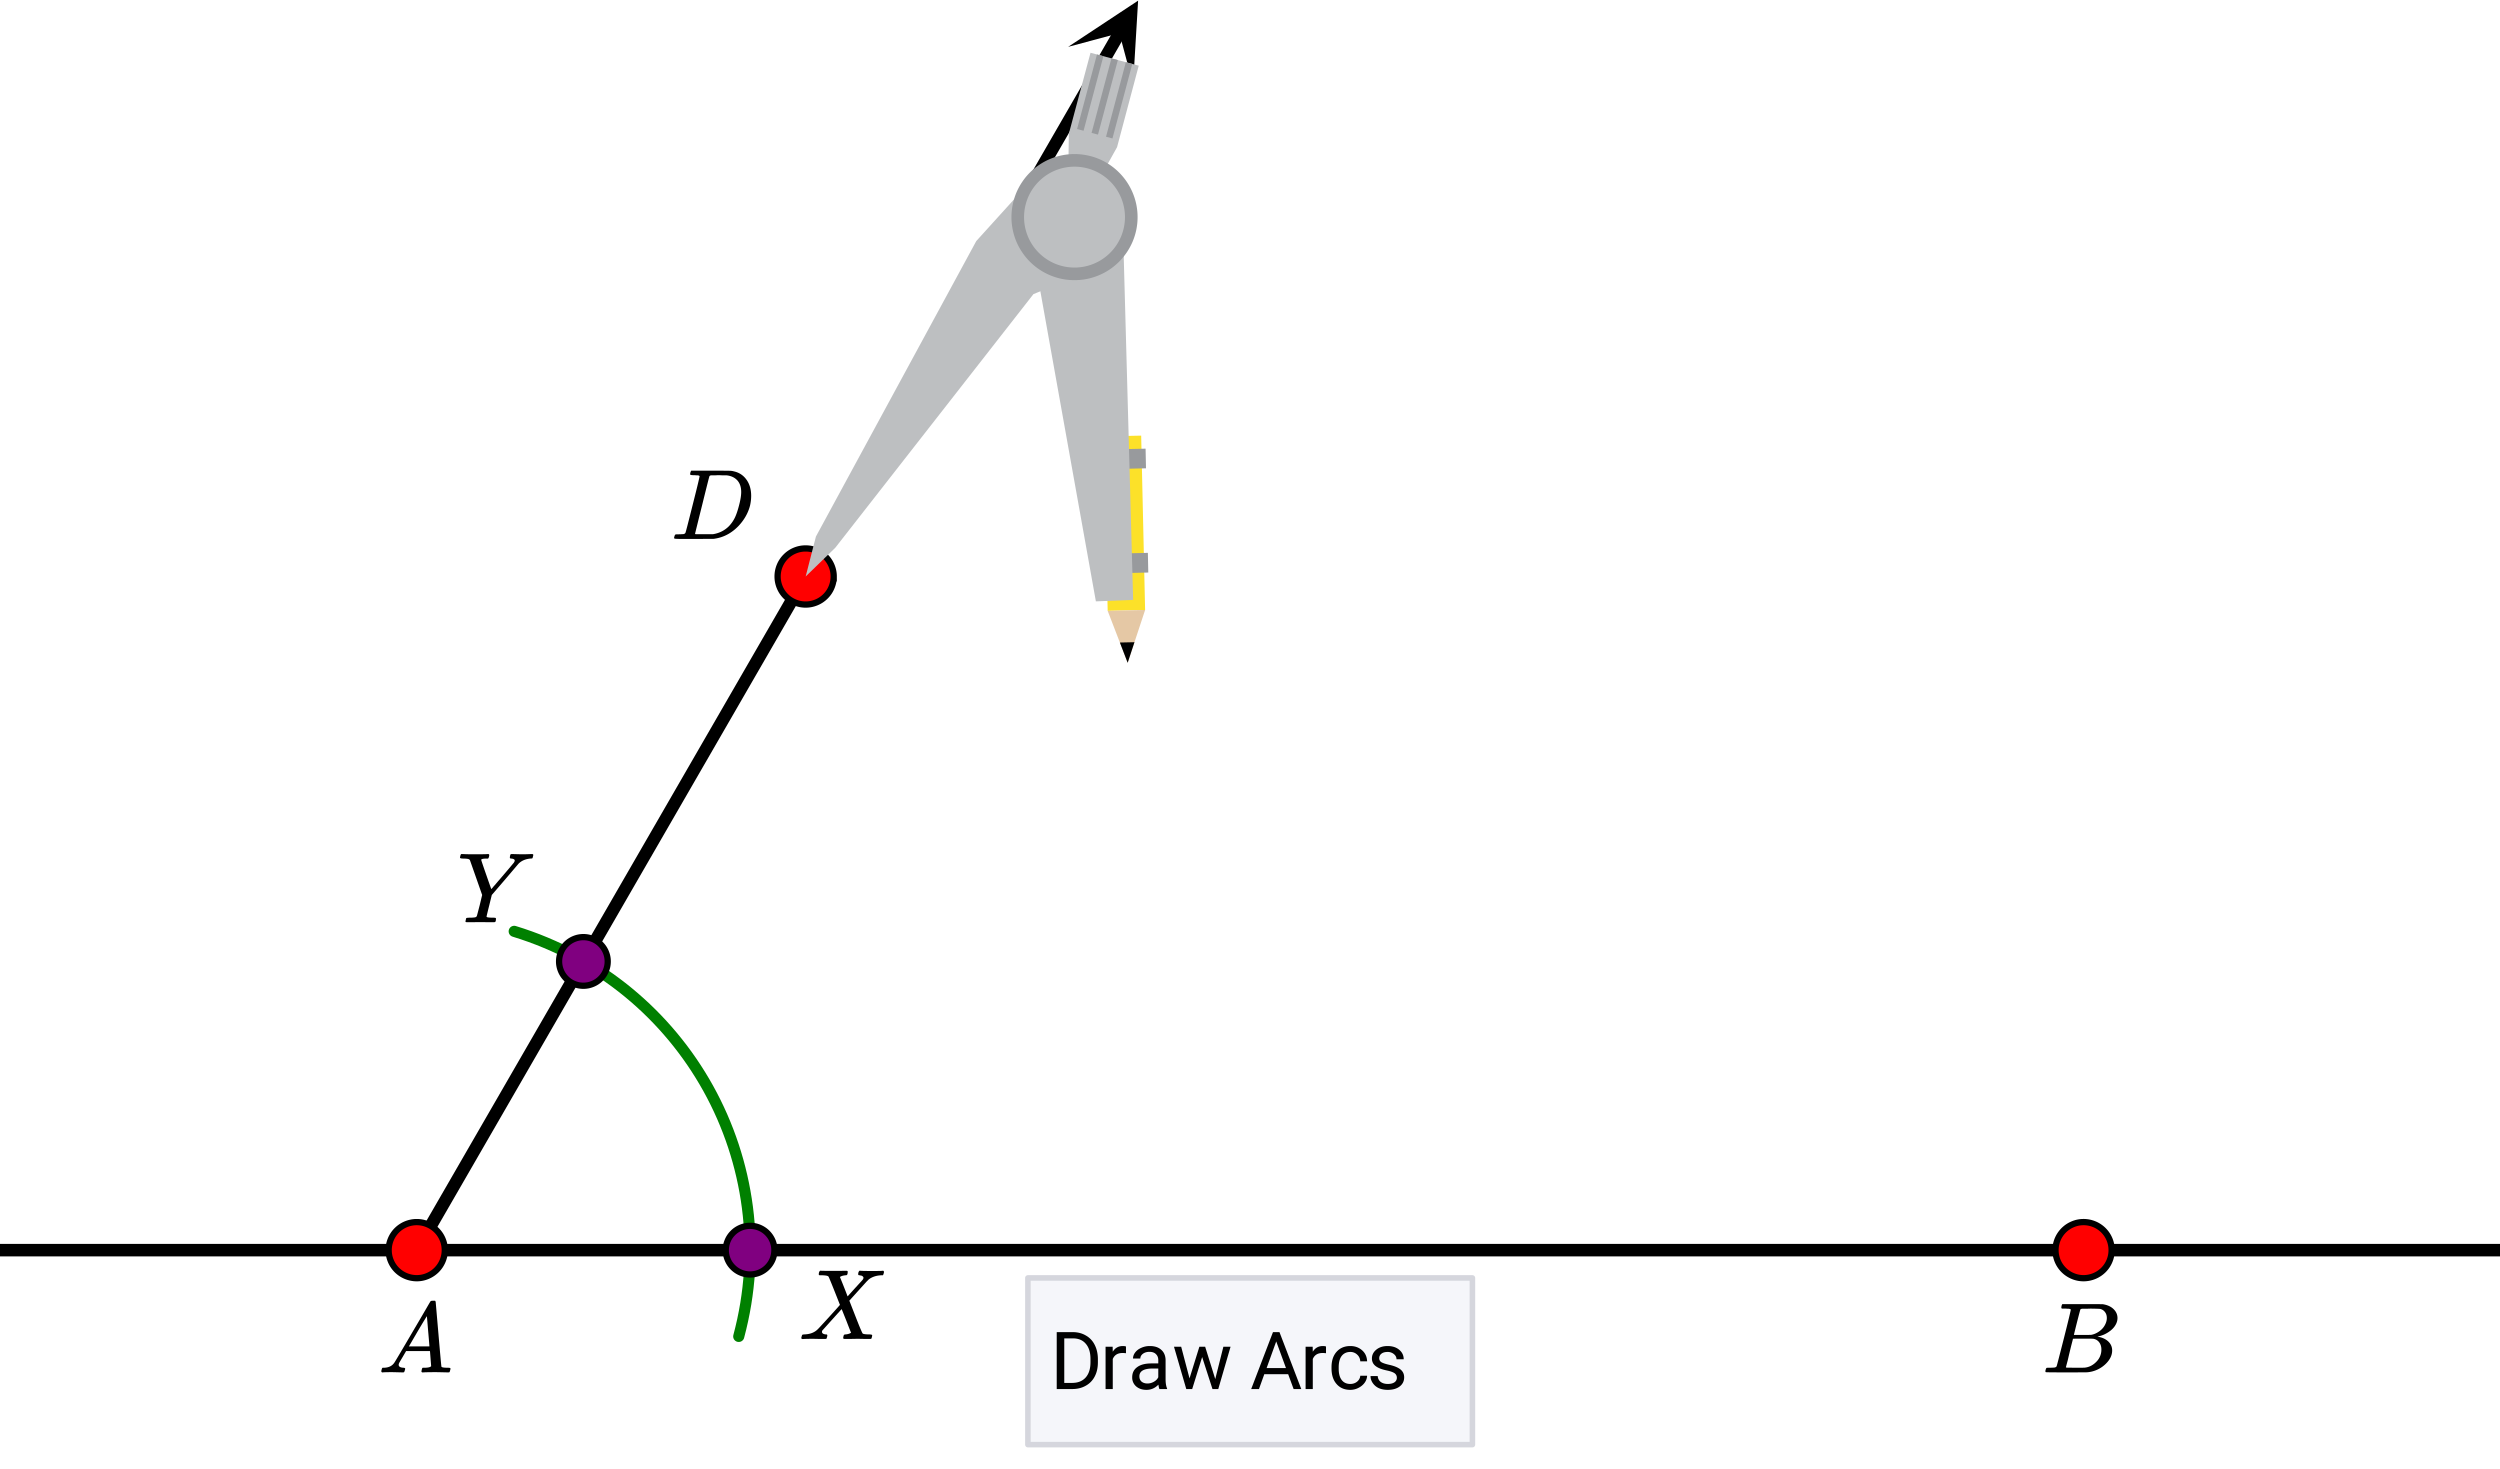 <svg xmlns="http://www.w3.org/2000/svg" xmlns:xlink="http://www.w3.org/1999/xlink" width="449.28" height="264" viewBox="0 0 336.96 198"><defs><symbol overflow="visible" id="e"><path d="M.563 0C.5-.063.469-.11.469-.14c0-.04.015-.118.047-.235.03-.113.054-.18.078-.203L.64-.625h.203c.625-.02 1.082-.242 1.375-.672.05-.05.863-1.422 2.437-4.11A452.554 452.554 0 0 0 7.046-9.5c.052-.07.095-.113.126-.125.039-.02.144-.031.312-.031h.235c.05.086.078.133.078.14l.375 4.344c.25 2.906.383 4.375.406 4.406.04.094.332.141.875.141.094 0 .16.008.203.016.04 0 .07.011.094.03a.111.111 0 0 1 .047.095.983.983 0 0 1-.047.187 1.032 1.032 0 0 1-.078.25C9.648-.016 9.594 0 9.5 0c-.168 0-.438-.004-.813-.016-.374-.007-.671-.015-.89-.015-.844 0-1.399.011-1.656.031h-.172a.365.365 0 0 1-.094-.11c0-.019.016-.1.047-.25.031-.124.055-.195.078-.218l.047-.047h.281c.477-.008.766-.082.86-.219L7.03-2.875H3.813l-.454.781c-.324.543-.492.836-.5.875a.524.524 0 0 0-.046.203c0 .23.203.36.609.391.176 0 .265.047.265.14a.583.583 0 0 1-.046.188.754.754 0 0 1-.094.25C3.523-.016 3.473 0 3.39 0c-.157 0-.403-.004-.735-.016-.336-.007-.586-.015-.75-.015C1.258-.031.848-.02.672 0zm6.39-3.5c0-.102-.058-.805-.172-2.11-.105-1.3-.164-1.956-.172-1.968L6.25-7c-.148.242-.434.719-.86 1.438L4.189-3.5H6.952zm0 0"/></symbol><symbol overflow="visible" id="f"><path d="M3.89-8.469c0-.008-.007-.02-.015-.031a.084.084 0 0 0-.047-.016.311.311 0 0 1-.062-.03.156.156 0 0 0-.079-.017c-.03-.007-.062-.015-.093-.015h-.219a.516.516 0 0 0-.125-.016h-.531c-.043-.008-.074-.039-.094-.094-.012-.019-.008-.097.016-.234.039-.164.082-.258.125-.281h1.75c2.332 0 3.562.008 3.687.015.613.094 1.098.313 1.453.657.352.344.531.746.531 1.203 0 .312-.085.617-.25.906-.199.367-.515.695-.953.984-.437.293-.89.485-1.359.579l-.14.046c.593.086 1.07.293 1.437.625.363.336.547.747.547 1.235 0 .648-.297 1.258-.89 1.828a4.026 4.026 0 0 1-2.47 1.11C6.047-.005 5.098 0 3.266 0 1.46 0 .55-.008.53-.031.488-.051.47-.086.47-.141c0-.062.008-.125.031-.187.04-.164.086-.258.14-.281a.954.954 0 0 1 .204-.016h.078c.238 0 .504-.008.797-.031.133-.031.222-.086.265-.172.02-.031.344-1.274.97-3.735.624-2.468.937-3.769.937-3.906zm4.86 1.14c0-.312-.078-.57-.234-.78a1.131 1.131 0 0 0-.625-.438c-.063-.02-.48-.035-1.25-.047-.18 0-.368.008-.563.016h-.64c-.125.012-.211.043-.25.094-.024.043-.172.609-.454 1.703-.273 1.093-.414 1.672-.421 1.734h1.093c.727 0 1.145-.004 1.25-.016.375-.07.723-.222 1.047-.453.332-.226.586-.504.766-.828.187-.332.281-.66.281-.984zm-.734 4.235c0-.394-.106-.722-.313-.984a1.208 1.208 0 0 0-.797-.453c-.054-.008-.43-.016-1.125-.016-1.062 0-1.593.008-1.593.016 0 .023-.086.351-.25.984a121.9 121.9 0 0 0-.454 1.906l-.25.938c0 .043.051.062.157.062.113 0 .476.008 1.093.016.801 0 1.235-.004 1.297-.016.582-.062 1.098-.32 1.547-.78a2.279 2.279 0 0 0 .688-1.673zm0 0"/></symbol><symbol overflow="visible" id="g"><path d="M3.875-8.469c0-.008-.008-.02-.016-.031a.084.084 0 0 0-.046-.016c-.012-.007-.028-.02-.047-.03a.291.291 0 0 0-.094-.017c-.031-.007-.063-.015-.094-.015H3.36a.516.516 0 0 0-.125-.016h-.14c-.305 0-.465-.031-.485-.094-.011-.019-.007-.093.016-.218.05-.176.094-.274.125-.297h2.688c1.5 0 2.335.008 2.515.015.176 0 .36.028.547.079.707.156 1.27.527 1.688 1.109.425.586.64 1.313.64 2.188 0 .449-.055.89-.156 1.328-.262 1.011-.79 1.933-1.578 2.765-.906.93-1.946 1.485-3.11 1.672l-.187.031L3.187 0h-1.5C.883 0 .478-.02.47-.063v-.015C.445-.118.438-.141.438-.141c0-.02.015-.086.046-.203.04-.133.079-.21.11-.234.031-.031.133-.047.312-.047.239 0 .508-.008.813-.031.125-.031.207-.086.25-.172.031-.031.351-1.274.968-3.735.626-2.468.938-3.769.938-3.906zm5.61 2.14c0-.663-.18-1.19-.532-1.577-.355-.383-.844-.61-1.469-.672h-.593c-.157-.008-.305-.016-.438-.016-.137 0-.281.008-.437.016h-.563c-.125.012-.21.055-.25.125-.023.031-.351 1.328-.984 3.89-.637 2.555-.953 3.84-.953 3.86 0 .043.05.062.156.062h2.25c.851-.132 1.57-.492 2.156-1.078.32-.332.586-.71.797-1.14.207-.426.398-.993.578-1.704.188-.718.281-1.304.281-1.765zm0 0"/></symbol><symbol overflow="visible" id="h"><path d="M.563 0c-.149 0-.22-.047-.22-.14 0-.04.016-.114.048-.22.03-.124.062-.195.093-.218.032-.02.114-.035.25-.047.782-.02 1.391-.254 1.829-.703.093-.082.613-.645 1.562-1.688.957-1.05 1.43-1.582 1.422-1.593C4.567-7.11 4.05-8.38 4-8.422c-.074-.101-.355-.16-.844-.172h-.375a.365.365 0 0 1-.094-.11c0-.019.008-.1.032-.25a.647.647 0 0 1 .14-.25h.188c.3.013.844.017 1.625.017h.86c.382-.008.663-.016.843-.016.094 0 .148.012.172.031.031.012.047.043.047.094 0 .219-.032.36-.094.422-.023.043-.102.062-.234.062-.336.043-.57.117-.704.219l-.015.016c.406.992.75 1.859 1.031 2.609l.719-.797c.414-.457.75-.82 1-1.094.195-.207.316-.347.36-.421a.454.454 0 0 0 .062-.22c-.031-.132-.14-.226-.328-.28a.472.472 0 0 1-.172-.032c-.086 0-.149-.015-.188-.047-.031-.039-.031-.144 0-.312a.647.647 0 0 1 .14-.25h.157c.207.023.75.031 1.625.031.781 0 1.223-.008 1.328-.031h.11c.062.062.093.11.093.14a.925.925 0 0 1-.062.282c-.031.105-.063.168-.094.187h-.219c-.687.031-1.257.227-1.703.578a.7.7 0 0 1-.14.141c-.024.031-.043.055-.063.063-.043.042-.45.492-1.219 1.343L6.813-5.172l.421 1.078c.282.719.567 1.45.86 2.188.3.73.472 1.117.515 1.156.082.074.352.117.813.125.312 0 .469.04.469.11 0 .105-.032.25-.094.437-.024.043-.09.062-.203.062h-.719c-.344-.007-.656-.015-.938-.015-.273 0-.59.008-.953.015H6.22c-.117 0-.188-.02-.219-.062-.023-.031-.016-.117.016-.266.03-.133.062-.21.093-.234a.563.563 0 0 1 .204-.047c.156-.008.328-.047.515-.11.145-.07.219-.113.219-.124-.012 0-.219-.524-.625-1.579l-.64-1.593c-.012 0-.438.468-1.282 1.406-.836.93-1.258 1.398-1.266 1.406a.341.341 0 0 0-.109.25c0 .168.129.278.39.328.008 0 .036.008.079.016h.094c.101 0 .156.047.156.14a.868.868 0 0 1-.047.235c-.024.117-.047.184-.078.203-.024.024-.09.031-.203.031h-.797c-.356-.007-.621-.015-.797-.015C1.21-.031.758-.02.562 0zm0 0"/></symbol><symbol overflow="visible" id="i"><path d="M8.063-9.188c.312.012.578.016.796.016.22 0 .457-.004.72-.015.257-.008.437-.016.53-.016.114 0 .172.043.172.125 0 .031-.015.105-.047.219-.03.117-.046.18-.046.187-.024.055-.122.078-.297.078-.649.055-1.172.278-1.579.672-.074.086-.699.82-1.874 2.203l-1.75 2.032-.344 1.406c-.242.96-.36 1.465-.36 1.515 0 .094.301.141.907.141.156 0 .254.012.296.031.04.012.063.047.063.11 0 .187-.027.324-.078.406-.031.043-.11.062-.234.062h-.813c-.375-.007-.71-.015-1-.015-.281 0-.61.008-.984.015h-.766c-.156 0-.234-.03-.234-.093 0-.032.015-.11.046-.235.032-.125.047-.191.047-.203.02-.05.188-.078.5-.078a4.99 4.99 0 0 0 .704-.047c.113-.031.19-.086.234-.172.02-.05.148-.539.39-1.469l.329-1.374c-.368-1.051-.918-2.626-1.657-4.72a.553.553 0 0 0-.25-.14 4.25 4.25 0 0 0-.593-.047c-.325 0-.485-.039-.485-.125 0-.02.008-.082.031-.187.04-.164.083-.266.126-.297H.75c.438.023.926.031 1.469.031 1.101 0 1.738-.008 1.906-.031h.14c.051.055.079.09.079.11.008.023 0 .105-.032.25a.551.551 0 0 1-.125.25h-.171c-.5 0-.75.058-.75.171 0 .055.222.719.671 2 .446 1.281.676 1.93.688 1.938l.047-.047c.031-.032.082-.086.156-.172.07-.094.164-.203.281-.328.114-.133.254-.301.422-.5.176-.196.375-.426.594-.688A119.463 119.463 0 0 0 7.656-8.03c.082-.125.125-.223.125-.297 0-.145-.148-.235-.437-.266-.149 0-.219-.039-.219-.125 0-.02.004-.082.016-.187.03-.133.054-.219.078-.25.02-.031.082-.047.187-.047.125 0 .344.008.657.015zm0 0"/></symbol><symbol overflow="visible" id="j"><path d="M.89 0v-7.672h2.157c.664 0 1.254.152 1.765.453.52.293.915.711 1.188 1.25.281.543.426 1.168.438 1.875v.5c0 .719-.141 1.352-.422 1.89a2.95 2.95 0 0 1-1.204 1.25C4.301-.16 3.704-.007 3.016 0zm1.016-6.828v6H2.97c.77 0 1.375-.238 1.812-.719.438-.488.657-1.18.657-2.078v-.438c0-.875-.211-1.55-.625-2.03-.407-.489-.985-.735-1.735-.735zm0 0"/></symbol><symbol overflow="visible" id="k"><path d="M3.484-4.828a3.586 3.586 0 0 0-.468-.031c-.649 0-1.086.273-1.313.812V0H.734v-5.703h.954l.015.672c.313-.508.766-.766 1.36-.766.187 0 .328.024.421.063zm0 0"/></symbol><symbol overflow="visible" id="l"><path d="M4.25 0c-.055-.113-.102-.313-.14-.594-.45.469-.985.703-1.61.703-.563 0-1.027-.156-1.39-.468a1.567 1.567 0 0 1-.532-1.22c0-.593.223-1.05.672-1.374.445-.332 1.082-.5 1.906-.5h.938v-.453c0-.332-.106-.598-.313-.797-.199-.207-.496-.313-.89-.313-.344 0-.637.09-.875.266-.23.18-.344.39-.344.64H.688c0-.288.097-.566.296-.827.207-.27.485-.477.829-.625a2.72 2.72 0 0 1 1.14-.235c.656 0 1.164.168 1.531.5.375.324.57.774.594 1.344v2.625c0 .523.067.937.203 1.25V0zM2.64-.75c.301 0 .587-.078.86-.234.281-.157.477-.36.594-.61v-1.172h-.75c-1.2 0-1.797.352-1.797 1.047 0 .305.098.543.297.719.207.168.472.25.797.25zm0 0"/></symbol><symbol overflow="visible" id="m"><path d="M5.781-1.344l1.094-4.36h.969L6.187 0h-.78L4.015-4.313 2.672 0h-.797L.219-5.703h.969l1.125 4.266L3.64-5.704h.78zm0 0"/></symbol><symbol overflow="visible" id="o"><path d="M5.125-2H1.906l-.718 2H.14l2.937-7.672h.875L6.891 0H5.859zm-2.906-.828h2.61L3.515-6.422zm0 0"/></symbol><symbol overflow="visible" id="p"><path d="M3.016-.688c.351 0 .66-.101.921-.312.258-.219.399-.484.422-.797h.922a1.746 1.746 0 0 1-.328.938c-.21.293-.492.527-.844.703a2.38 2.38 0 0 1-1.093.265c-.774 0-1.387-.257-1.844-.78C.71-1.192.484-1.899.484-2.798v-.156c0-.563.098-1.055.297-1.485.207-.425.5-.757.875-1 .383-.238.836-.359 1.36-.359.632 0 1.164.195 1.593.578.426.375.649.871.672 1.485H4.36c-.023-.375-.164-.676-.421-.907A1.29 1.29 0 0 0 3.015-5c-.493 0-.875.18-1.157.531-.273.356-.406.871-.406 1.547v.188c0 .656.133 1.164.406 1.515.27.356.657.532 1.157.532zm0 0"/></symbol><symbol overflow="visible" id="q"><path d="M4.047-1.516a.727.727 0 0 0-.297-.609c-.2-.145-.543-.27-1.031-.375-.492-.102-.883-.227-1.172-.375-.293-.145-.512-.32-.656-.531a1.27 1.27 0 0 1-.204-.719c0-.469.196-.863.594-1.188.395-.32.899-.484 1.516-.484.644 0 1.164.168 1.562.5.407.336.61.762.61 1.281H4c0-.27-.117-.5-.344-.687A1.284 1.284 0 0 0 2.796-5c-.355 0-.632.078-.827.234a.737.737 0 0 0-.297.61.6.6 0 0 0 .281.531c.188.117.52.23 1 .344.488.105.883.234 1.188.39.3.149.523.329.671.547.145.211.22.465.22.766 0 .512-.204.922-.61 1.234-.406.305-.938.453-1.594.453-.46 0-.867-.078-1.219-.234a1.98 1.98 0 0 1-.812-.688C.597-1.101.5-1.413.5-1.75h.969c.02.324.148.586.39.781.25.188.57.281.97.281.374 0 .671-.07.89-.218a.718.718 0 0 0 .328-.61zm0 0"/></symbol><clipPath id="a"><path d="M0 0h336.96v197.707H0zm0 0"/></clipPath><clipPath id="b"><path d="M0 167h336.96v3H0zm0 0"/></clipPath><clipPath id="c"><path d="M143 0h11v12h-11zm0 0"/></clipPath><clipPath id="d"><path d="M143.969 6.316l11.37-19.699 19.7 11.371-11.371 19.7zm0 0"/></clipPath></defs><g clip-path="url(#a)" fill="#fff"><path d="M0 0h336.96v198H0z"/><path d="M0 0h336.96v198H0z"/></g><path d="M99.57 180.129c6.262-23.379-7.117-47.524-30.265-54.598" fill="none" stroke-width="1.498" stroke-linecap="round" stroke-linejoin="round" stroke="green"/><path d="M109.973 72.316l21.613-39.824M131.586 32.492l6.883-7.601M138.469 24.89l6.36 4.376M144.828 29.266l3.113 6.855M147.941 36.121l-8.648 3.52M139.293 39.64l-26.711 34.188M112.582 73.828l-3.992 3.875M108.59 77.703l1.383-5.387M143.996 22.82l.066-4.8M144.063 18.02l2.921-10.907M146.984 7.113l6.5 1.739M153.484 8.852l-2.922 10.984M150.563 19.836l-1.93 3.457M148.633 23.293l-3.805 5.973M144.828 29.266l-.832-6.446M147.852 7.344l.87.23M148.723 7.574l-2.676 10.051M146.047 17.625l-.875-.234M145.172 17.39l2.68-10.046M149.805 7.863l.863.235M150.668 8.098l-2.676 10.043M147.992 18.14l-.867-.226M147.125 17.914l2.68-10.05M151.746 8.387l.871.226M152.617 8.613l-2.676 10.047M149.941 18.66l-.867-.23M149.074 18.43l2.672-10.043M154.344 82.215l-5.047.117M149.297 82.332l-.531-23.508M148.766 58.824l5.047-.11M153.813 58.715l.53 23.5M151.992 89.332l-2.695-7M149.297 82.332l5.047-.117M154.344 82.215l-2.352 7.117M151.992 89.332l-1.05-2.73M150.941 86.602l1.965-.043M152.906 86.559l-.914 2.773M154.46 63.121l-3.21.074M151.25 63.195l-.188-2.648M151.063 60.547l3.343-.074M154.406 60.473l.055 2.648M154.77 77.168l-3.211.074M151.559 77.242l-.188-2.648M151.371 74.594l3.344-.078M154.715 74.516l.055 2.652M151.297 28.629l1.433 52.226M152.73 80.855l-5.023.2M147.707 81.055l-8.644-48.278M139.063 32.777l5.765-3.511M144.828 29.266l6.469-.637" fill="#d55e00"/><g clip-path="url(#b)"><path d="M0 168.5h337" fill="none" stroke-width="1.685" stroke="#000"/></g><path d="M56.168 168.5L150.922 4.379" fill="none" stroke-width="1.685" stroke="#000"/><g clip-path="url(#c)"><g clip-path="url(#d)"><path d="M143.969 6.316l9.43-6.23-.676 11.285-1.852-6.906zm0 0"/></g></g><path d="M59.95 168.5c0 .5-.098.984-.29 1.445a3.768 3.768 0 0 1-2.047 2.047c-.46.196-.945.29-1.445.29a3.81 3.81 0 0 1-2.676-1.105 3.734 3.734 0 0 1-.82-1.232 3.74 3.74 0 0 1-.285-1.445 3.773 3.773 0 0 1 1.105-2.676 3.81 3.81 0 0 1 2.676-1.105c.5 0 .984.094 1.445.289a3.768 3.768 0 0 1 2.336 3.492zm0 0M284.613 168.5c0 .5-.093.984-.285 1.445a3.734 3.734 0 0 1-.82 1.23 3.81 3.81 0 0 1-2.676 1.106c-.5 0-.984-.093-1.445-.289a3.768 3.768 0 0 1-2.336-3.492 3.777 3.777 0 0 1 2.336-3.492c.46-.195.945-.29 1.445-.29a3.81 3.81 0 0 1 2.676 1.105 3.758 3.758 0 0 1 1.105 2.677zm0 0M112.371 77.703c0 .5-.098.985-.289 1.445a3.678 3.678 0 0 1-.82 1.227 3.678 3.678 0 0 1-1.227.82 3.763 3.763 0 0 1-2.895 0 3.758 3.758 0 0 1-1.226-.82 3.678 3.678 0 0 1-.82-1.227 3.74 3.74 0 0 1-.285-1.445 3.76 3.76 0 0 1 1.105-2.676 3.758 3.758 0 0 1 2.676-1.105c.5 0 .984.094 1.445.285.465.191.875.465 1.227.82.355.356.629.766.82 1.227.191.465.29.945.29 1.45zm0 0" fill="red" stroke-width=".843" stroke="#000"/><path d="M104.375 168.5c0 .434-.082.852-.246 1.254a3.297 3.297 0 0 1-1.773 1.773 3.265 3.265 0 0 1-3.57-.71 3.195 3.195 0 0 1-.712-1.063 3.222 3.222 0 0 1-.25-1.254c0-.434.082-.852.25-1.254.164-.402.403-.754.711-1.062.305-.309.66-.543 1.063-.711a3.265 3.265 0 0 1 2.507 0 3.297 3.297 0 0 1 1.774 1.773c.164.402.246.82.246 1.254zm0 0M81.91 129.586c0 .434-.082.852-.25 1.254a3.215 3.215 0 0 1-.71 1.062c-.305.309-.66.547-1.063.711-.403.168-.82.25-1.254.25-.434 0-.852-.082-1.254-.25a3.195 3.195 0 0 1-1.063-.71 3.215 3.215 0 0 1-.71-1.063 3.294 3.294 0 0 1-.25-1.254c0-.434.085-.852.25-1.254.167-.402.402-.754.71-1.062.309-.309.66-.543 1.063-.711.402-.164.82-.25 1.254-.25.433 0 .851.086 1.254.25.402.168.758.402 1.062.71.309.31.543.66.711 1.063.168.402.25.82.25 1.254zm0 0" fill="purple" stroke-width=".843" stroke="#000"/><path d="M108.59 77.703l1.383-5.387 21.613-39.824 6.883-7.601 6.36 4.375 3.112 6.855-8.648 3.52-26.711 34.187zm0 0" fill="#bdbfc1"/><path d="M144.828 29.266l-.832-6.446.066-4.8 2.922-10.907 6.5 1.739-2.922 10.984-1.93 3.457zm0 0" fill="#bdbfc1"/><path d="M145.172 17.39l2.68-10.046.87.23-2.675 10.051zm0 0M147.125 17.914l2.68-10.05.863.234-2.676 10.043zm0 0M149.074 18.43l2.672-10.043.871.226-2.676 10.047zm0 0" fill="#989a9d"/><path d="M153.813 58.715l.53 23.5-5.046.117-.531-23.508zm0 0" fill="#fce129"/><path d="M154.344 82.215l-2.352 7.117-2.695-7zm0 0" fill="#e5c8a5"/><path d="M152.906 86.559l-.914 2.773-1.05-2.73zm0 0"/><path d="M154.406 60.473l.055 2.648-3.211.074-.188-2.648zm0 0M154.715 74.516l.055 2.652-3.211.074-.188-2.648zm0 0" fill="#989a9d"/><path d="M144.828 29.266l6.469-.637 1.433 52.226-5.023.2-8.644-48.278zm0 0" fill="#bdbfc1"/><path d="M153.328 29.266a8.444 8.444 0 0 1-.648 3.25 8.545 8.545 0 0 1-1.844 2.757 8.776 8.776 0 0 1-1.285 1.059c-.465.309-.957.57-1.473.785a8.724 8.724 0 0 1-1.594.485 8.718 8.718 0 0 1-3.316 0 8.724 8.724 0 0 1-1.594-.485 8.692 8.692 0 0 1-1.469-.785 8.606 8.606 0 0 1-1.289-1.059 8.349 8.349 0 0 1-1.054-1.289 8.301 8.301 0 0 1-1.27-3.062 8.444 8.444 0 0 1 0-3.317c.11-.546.27-1.078.48-1.593a8.44 8.44 0 0 1 .79-1.469c.308-.465.66-.895 1.054-1.29a8.606 8.606 0 0 1 1.29-1.058 8.417 8.417 0 0 1 3.063-1.266 8.454 8.454 0 0 1 3.315 0 8.417 8.417 0 0 1 3.067 1.266 8.606 8.606 0 0 1 2.344 2.348c.308.465.57.953.785 1.469a8.454 8.454 0 0 1 .648 3.254zm0 0" fill="#989a9d"/><path d="M151.629 29.266c0 .445-.043.886-.133 1.324a6.804 6.804 0 0 1-9.273 4.957 6.95 6.95 0 0 1-1.176-.629 6.673 6.673 0 0 1-1.027-.844 6.921 6.921 0 0 1-.848-1.031 7.082 7.082 0 0 1-.629-1.176 7.294 7.294 0 0 1-.387-1.277 6.854 6.854 0 0 1 .387-3.93 6.697 6.697 0 0 1 1.477-2.203 6.697 6.697 0 0 1 2.203-1.477c.414-.171.84-.3 1.277-.386a6.864 6.864 0 0 1 3.93.386 6.93 6.93 0 0 1 1.175.63c.372.25.715.53 1.032.847a6.804 6.804 0 0 1 1.992 4.809zm0 0" fill="#bdbfc1"/><path d="M138.543 194.71h59.914v-22.464h-59.914zm0 0" fill="#f5f6fa"/><path d="M198.457 194.711v-22.465M198.457 172.246h-59.914M138.543 172.246v22.465M138.543 194.711h59.914" fill="none" stroke-linecap="round" stroke="#d5d6dd" stroke-width=".749"/><use xlink:href="#e" x="50.924" y="184.976"/><use xlink:href="#f" x="275.217" y="184.976"/><use xlink:href="#g" x="90.417" y="72.642"/><use xlink:href="#h" x="107.664" y="180.482"/><use xlink:href="#i" x="61.596" y="124.316"/><use xlink:href="#j" x="141.54" y="187.222"/><use xlink:href="#k" x="148.28" y="187.222"/><use xlink:href="#l" x="152.024" y="187.222"/><use xlink:href="#m" x="158.016" y="187.222"/><use xlink:href="#n" x="166.253" y="187.222"/><use xlink:href="#o" x="168.5" y="187.222"/><use xlink:href="#k" x="175.24" y="187.222"/><use xlink:href="#p" x="178.984" y="187.222"/><use xlink:href="#q" x="184.227" y="187.222"/></svg>